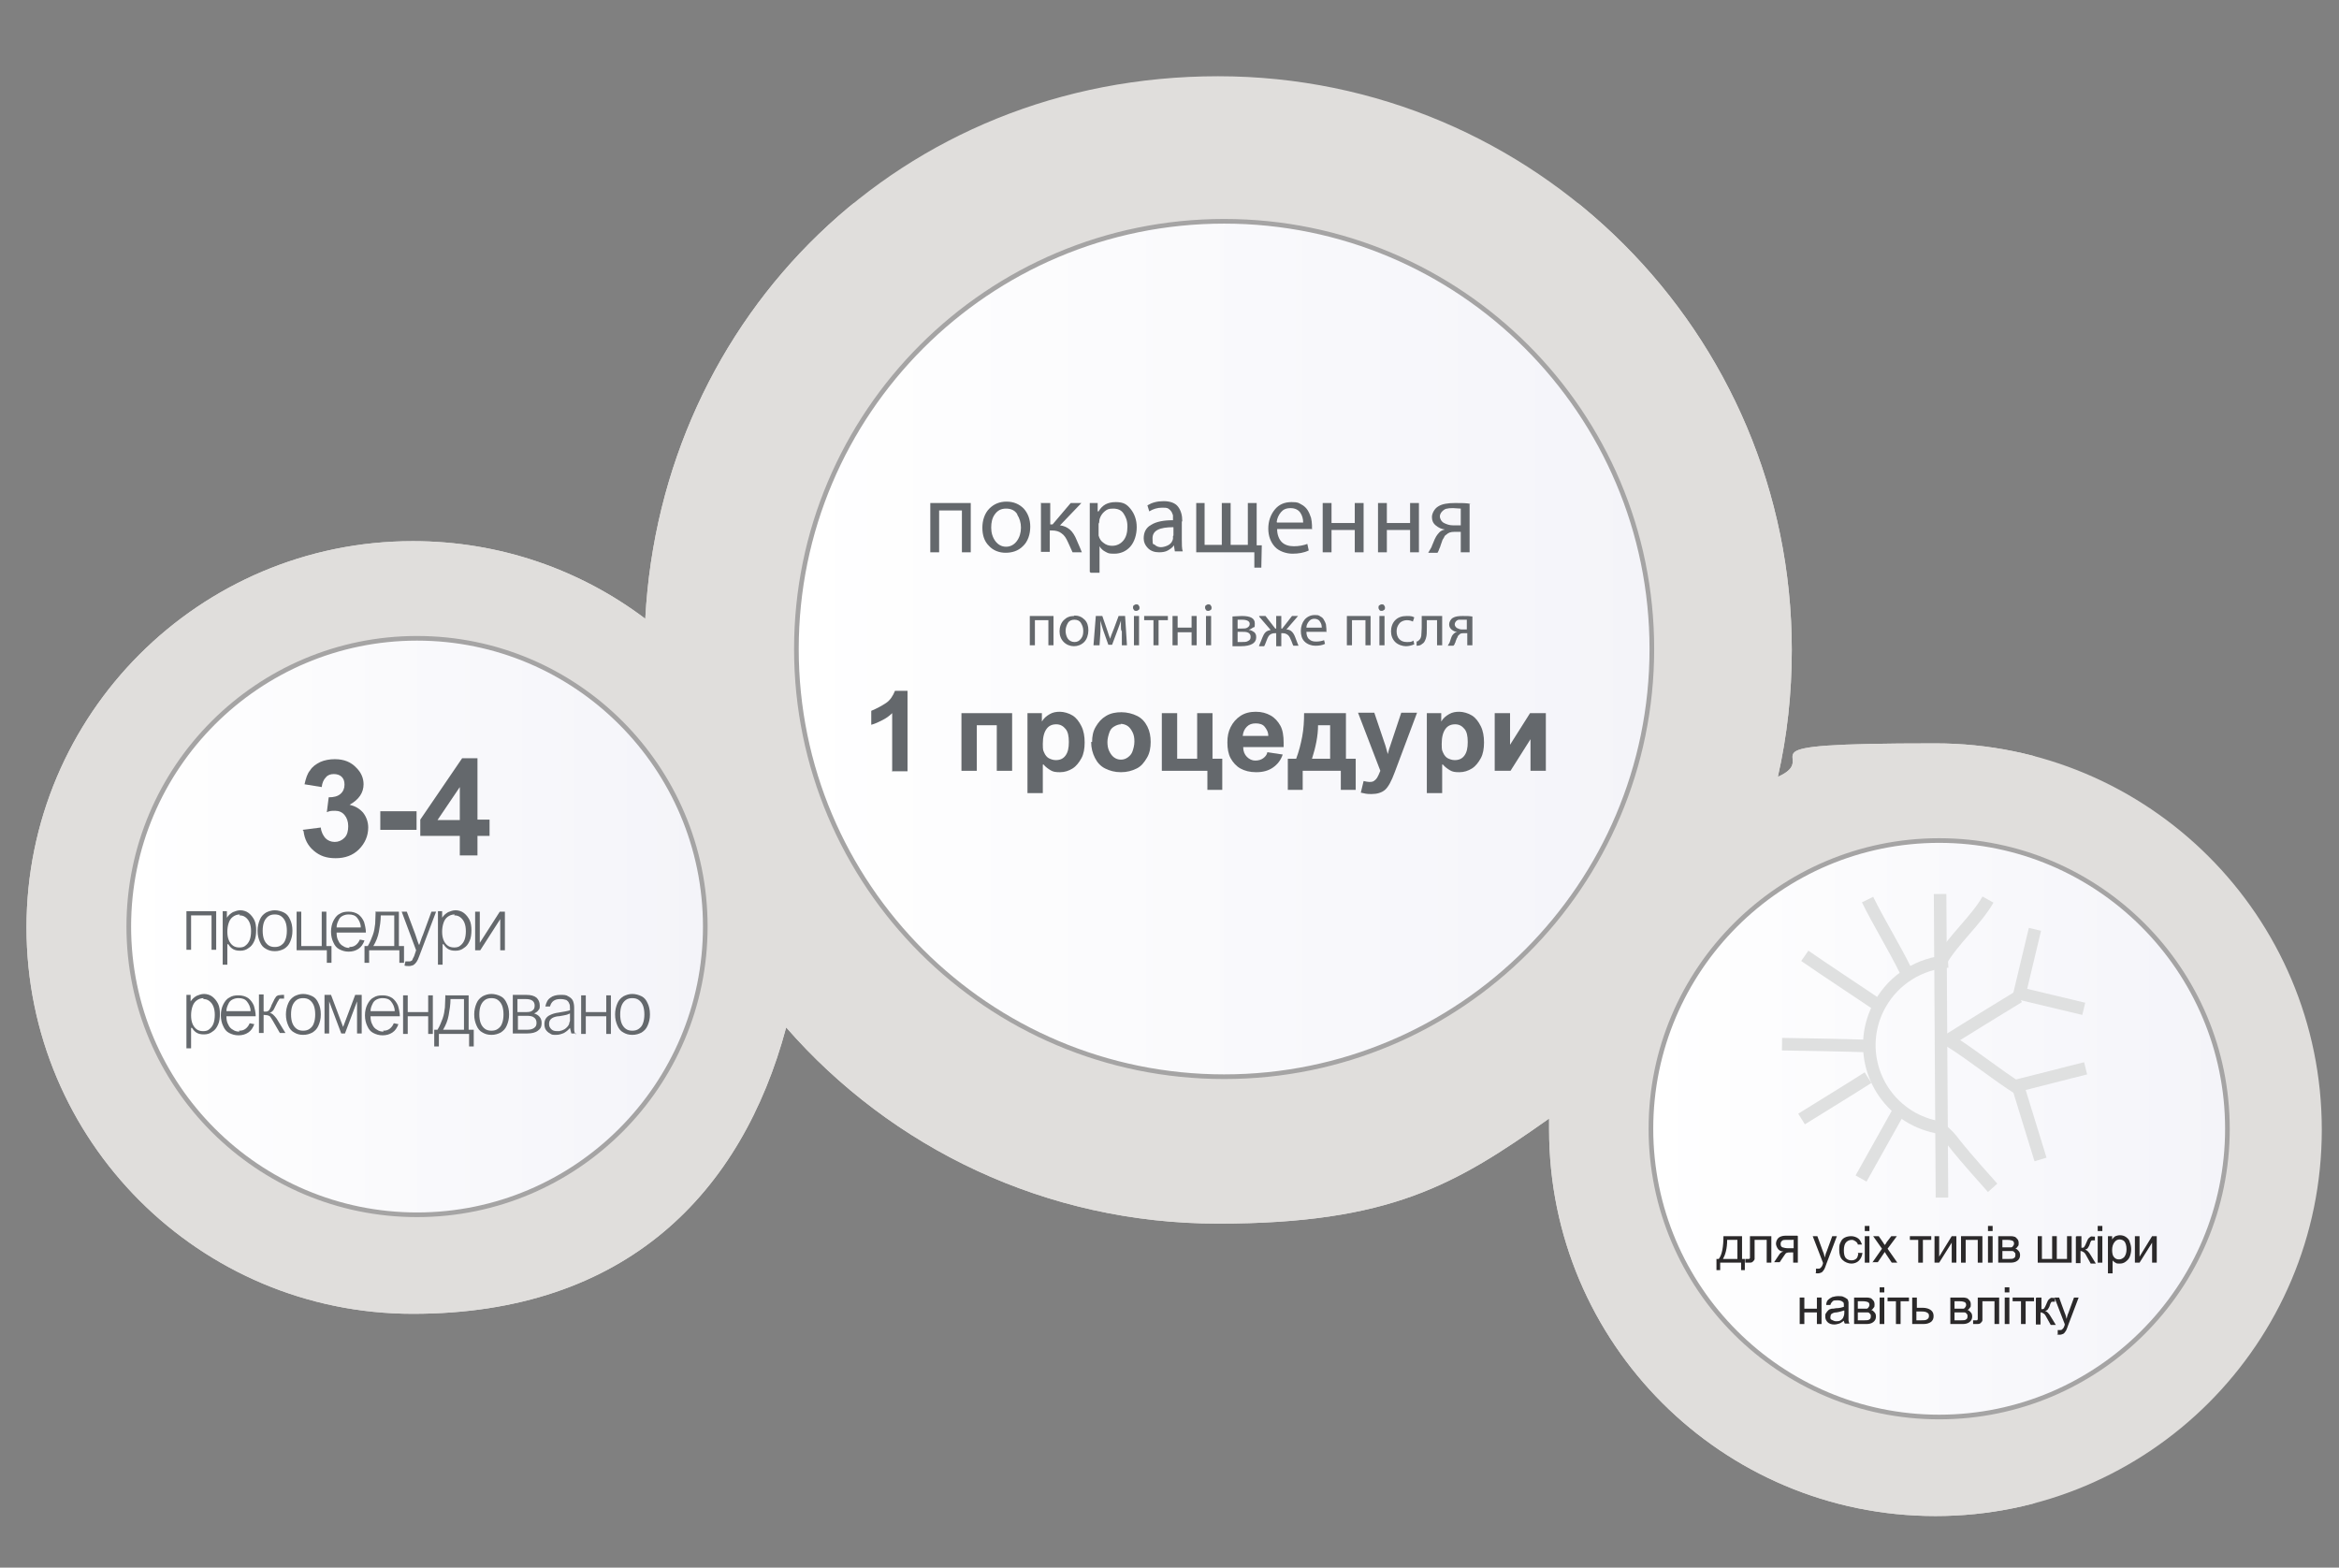 <?xml version="1.0" encoding="UTF-8"?>
<svg id="_Слой_1" data-name="Слой_1" xmlns="http://www.w3.org/2000/svg" version="1.1" xmlns:xlink="http://www.w3.org/1999/xlink" viewBox="0 0 503.1 337.2">
  <rect x="0" y="0" width="503.1" height="337.2" fill="#808080" stroke="none"/>
  <!-- Generator: Adobe Illustrator 29.0.1, SVG Export Plug-In . SVG Version: 2.1.0 Build 192)  -->
  <defs>
    <style>
      .st0 {
        stroke: #dfe0e0;
        stroke-width: 2.7px;
      }

      .st0, .st1, .st2 {
        fill: none;
      }

      .st0, .st2 {
        stroke-miterlimit: 10;
      }

      .st3 {
        clip-path: url(#clippath-7);
      }

      .st4 {
        fill: url(#_Безымянный_градиент_4);
      }

      .st5 {
        fill: url(#_Безымянный_градиент_42);
      }

      .st6 {
        fill: url(#_Безымянный_градиент_41);
      }

      .st7 {
        fill: #e0dedc;
      }

      .st8 {
        fill: #2b292a;
      }

      .st2 {
        stroke: #a5a4a4;
      }

      .st9 {
        clip-path: url(#clippath);
      }

      .st10 {
        fill: #64686c;
      }
    </style>
    <clipPath id="clippath">
      <path class="st7" d="M138.8,133.1c-13.9-10.5-31.2-16.7-50-16.7-45.9,0-83.1,37.2-83.1,83.1s37.2,83.1,83.1,83.1,70.8-26.1,80.3-61.6c22.6,25.9,55.8,42.2,92.9,42.2s51.1-8.4,71.2-22.6c0,.8,0,1.6,0,2.4,0,45.9,37.2,83.1,83.1,83.1s83.1-37.2,83.1-83.1-37.2-83.1-83.1-83.1-23.6,2.6-33.9,7.2c2-8.8,3-17.9,3-27.3,0-68.1-55.2-123.4-123.4-123.4s-119.7,51.6-123.2,116.6"/>
    </clipPath>
    <linearGradient id="_Безымянный_градиент_4" data-name="Безымянный градиент 4" x1="171.3" y1="139.6" x2="355.3" y2="139.6" gradientUnits="userSpaceOnUse">
      <stop offset="0" stop-color="#fff"/>
      <stop offset="1" stop-color="#f4f4f9"/>
    </linearGradient>
    <linearGradient id="_Безымянный_градиент_41" data-name="Безымянный градиент 4" x1="355.1" y1="242.8" x2="479.2" y2="242.8" xlink:href="#_Безымянный_градиент_4"/>
    <linearGradient id="_Безымянный_градиент_42" data-name="Безымянный градиент 4" x1="27.7" y1="199.3" x2="151.7" y2="199.3" xlink:href="#_Безымянный_градиент_4"/>
    <clipPath id="clippath-7">
      <rect class="st1" x="5.7" y="16.5" width="493.7" height="309.7"/>
    </clipPath>
  </defs>
  <g>
    <path class="st7" d="M138.8,133.1c-13.9-10.5-31.2-16.7-50-16.7-45.9,0-83.1,37.2-83.1,83.1s37.2,83.1,83.1,83.1,70.8-26.1,80.3-61.6c22.6,25.9,55.8,42.2,92.9,42.2s51.1-8.4,71.2-22.6c0,.8,0,1.6,0,2.4,0,45.9,37.2,83.1,83.1,83.1s83.1-37.2,83.1-83.1-37.2-83.1-83.1-83.1-23.6,2.6-33.9,7.2c2-8.8,3-17.9,3-27.3,0-68.1-55.2-123.4-123.4-123.4s-119.7,51.6-123.2,116.6"/>
    <g class="st9">
      <rect class="st7" x="-56.1" y="43.7" width="493.7" height="309.7"/>
    </g>
  </g>
  <g>
    <path class="st4" d="M171.3,139.6c0,50.8,41.2,92,92,92s92-41.2,92-92-41.2-92-92-92-92,41.2-92,92"/>
    <path class="st2" d="M171.3,139.6c0,50.8,41.2,92,92,92s92-41.2,92-92-41.2-92-92-92-92,41.2-92,92"/>
  </g>
  <g>
    <path class="st6" d="M355.1,242.8c0,34.2,27.8,62,62,62s62-27.8,62-62-27.8-62-62-62-62,27.8-62,62"/>
    <path class="st2" d="M355.1,242.8c0,34.2,27.8,62,62,62s62-27.8,62-62-27.8-62-62-62-62,27.8-62,62"/>
  </g>
  <g>
    <path class="st5" d="M27.7,199.3c0,34.2,27.8,62,62,62s62-27.8,62-62-27.8-62-62-62-62,27.8-62,62"/>
    <path class="st2" d="M27.7,199.3c0,34.2,27.8,62,62,62s62-27.8,62-62-27.8-62-62-62-62,27.8-62,62"/>
  </g>
  <g>
    <path class="st10" d="M65.1,178.5l3.9-.5c.1,1,.5,1.7,1,2.3.5.5,1.2.8,2,.8s1.5-.3,2.1-.9c.6-.6.8-1.5.8-2.5s-.3-1.8-.8-2.4c-.5-.6-1.2-.9-2-.9s-1.1,0-1.8.3l.4-3.2c1.1,0,1.9-.2,2.5-.7.6-.5.9-1.2.9-2s-.2-1.3-.6-1.7-1-.6-1.7-.6-1.3.2-1.7.7c-.5.5-.8,1.2-.9,2.1l-3.7-.6c.3-1.3.6-2.3,1.2-3,.5-.8,1.2-1.3,2.2-1.8.9-.4,2-.6,3.1-.6,2,0,3.5.6,4.7,1.9,1,1,1.5,2.2,1.5,3.5,0,1.8-1,3.3-3,4.4,1.2.3,2.1.8,2.9,1.7.7.9,1.1,2,1.1,3.2,0,1.8-.7,3.4-2,4.7s-3,1.9-5,1.9-3.4-.5-4.7-1.6-2-2.5-2.2-4.2Z"/>
    <path class="st10" d="M81.8,178.5v-4h7.8v4h-7.8Z"/>
    <path class="st10" d="M98.9,184v-4.2h-8.5v-3.5l9-13.2h3.3v13.2h2.6v3.5h-2.6v4.2h-3.9ZM98.9,176.4v-7.1l-4.8,7.1h4.8Z"/>
  </g>
  <g>
    <path class="st10" d="M46.5,204.3h-1v-7.4h-4.4v7.4h-1v-8.3h6.4v8.3Z"/>
    <path class="st10" d="M48.9,203.1h0v4.4h-1v-11.5h.9v1.4h0c.4-.6.8-.9,1.3-1.2.5-.2,1-.4,1.6-.4s1.3.2,1.8.6.9.9,1.2,1.5c.3.6.4,1.4.4,2.2s-.1,1.7-.4,2.3c-.3.7-.7,1.2-1.2,1.5-.5.4-1.1.6-1.8.6s-1.1-.1-1.5-.3c-.4-.2-.8-.6-1.1-1.1ZM51.6,196.7c-.6,0-1.1.2-1.5.5-.4.3-.7.7-.9,1.3s-.3,1.2-.3,1.9.1,1.3.3,1.8c.2.5.5.9.9,1.2s.9.4,1.4.4,1-.1,1.3-.4c.4-.3.7-.7.9-1.2s.3-1.2.3-1.9-.1-1.3-.3-1.8-.5-.9-.9-1.2-.8-.4-1.3-.4Z"/>
    <path class="st10" d="M55.4,200.2c0-.9.2-1.7.5-2.4s.7-1.1,1.3-1.5c.6-.3,1.2-.5,1.9-.5s1.4.2,2,.5c.6.3,1,.8,1.3,1.5.3.6.5,1.4.5,2.4s-.2,1.7-.5,2.4c-.3.7-.7,1.1-1.3,1.5-.6.3-1.2.5-2,.5s-1.4-.2-1.9-.5c-.6-.3-1-.8-1.3-1.5-.3-.7-.5-1.4-.5-2.4ZM59.1,196.7c-.5,0-1,.1-1.4.4s-.7.7-.9,1.2c-.2.5-.3,1.2-.3,1.9s.1,1.4.3,1.9.5.9.9,1.2.9.4,1.4.4,1-.1,1.4-.4c.4-.3.7-.6.9-1.2.2-.5.3-1.2.3-1.9s-.1-1.4-.3-1.9-.5-.9-.9-1.2-.9-.4-1.4-.4Z"/>
    <path class="st10" d="M63.8,196.1h1v7.4h4.4v-7.4h1v7.4h1.1v3.6h-1v-2.7h-6.5v-8.3Z"/>
    <path class="st10" d="M75.1,203.7c.6,0,1-.1,1.4-.4.4-.3.7-.7.9-1.2l1,.2c-.3.8-.7,1.4-1.3,1.8-.6.4-1.3.6-2.1.6s-1.4-.2-2-.5c-.6-.3-1-.8-1.3-1.5-.3-.6-.5-1.4-.5-2.3s.2-1.7.5-2.3.7-1.2,1.3-1.5c.6-.4,1.2-.5,2-.5s1.5.2,2.1.6c.5.4.9.9,1.2,1.6.2.7.4,1.5.4,2.3h-6.3c0,.7.1,1.3.4,1.8.2.5.6.9,1,1.1.4.3.9.4,1.4.4ZM75,196.7c-.5,0-.9.1-1.3.3s-.7.5-.9,1c-.2.4-.4.9-.4,1.5h5.2c0-.9-.4-1.6-.8-2.1-.4-.5-1-.7-1.8-.7Z"/>
    <path class="st10" d="M80.9,196.1h4.9v7.4h1.1v3.6h-1v-2.7h-6.5v2.7h-1v-3.6h.7c.5-.8.8-1.6,1.1-2.4.3-.8.4-1.6.5-2.4,0-.8.1-1.7.1-2.7ZM81.9,196.9c0,1.2-.2,2.4-.4,3.5s-.6,2.1-1.2,3.1h4.5v-6.6h-2.9Z"/>
    <path class="st10" d="M90.2,203.2h0c.2-.5.4-1.3.8-2.2l1.8-4.9h1l-3.6,9.5c-.2.6-.4,1-.6,1.3-.2.3-.4.5-.7.7-.3.1-.6.2-.9.2s-.7,0-1-.1l.2-.9c0,0,.2,0,.3,0,.1,0,.2,0,.3,0,.3,0,.5,0,.6-.1.2,0,.3-.2.4-.5.1-.2.3-.5.4-.9l.3-.9-3.1-8.3h1.1l1.8,4.8c.3.8.5,1.6.8,2.3Z"/>
    <path class="st10" d="M95.2,203.1h0v4.4h-1v-11.5h.9v1.4h0c.4-.6.8-.9,1.3-1.2.5-.2,1-.4,1.6-.4s1.3.2,1.8.6.9.9,1.2,1.5c.3.6.4,1.4.4,2.2s-.1,1.7-.4,2.3c-.3.7-.7,1.2-1.2,1.5-.5.4-1.1.6-1.8.6s-1.1-.1-1.5-.3c-.4-.2-.8-.6-1.1-1.1ZM97.8,196.7c-.6,0-1.1.2-1.5.5-.4.3-.7.7-.9,1.3s-.3,1.2-.3,1.9.1,1.3.3,1.8c.2.5.5.9.9,1.2s.9.4,1.4.4,1-.1,1.3-.4c.4-.3.7-.7.9-1.2s.3-1.2.3-1.9-.1-1.3-.3-1.8-.5-.9-.9-1.2-.8-.4-1.3-.4Z"/>
    <path class="st10" d="M103.2,202.8l4.3-6.7h1.1v8.3h-1v-6.7l-4.3,6.7h-1.1v-8.3h1v6.7Z"/>
    <path class="st10" d="M41.1,221.1h0v4.4h-1v-11.5h.9v1.4h0c.4-.6.8-.9,1.3-1.2.5-.2,1-.4,1.6-.4s1.3.2,1.8.6.9.9,1.2,1.5c.3.6.4,1.4.4,2.2s-.1,1.7-.4,2.3c-.3.7-.7,1.2-1.2,1.5-.5.4-1.1.6-1.8.6s-1.1-.1-1.5-.3c-.4-.2-.8-.6-1.1-1.1ZM43.8,214.7c-.6,0-1.1.2-1.5.5-.4.3-.7.7-.9,1.3s-.3,1.2-.3,1.9.1,1.3.3,1.8c.2.5.5.9.9,1.2s.9.4,1.4.4,1-.1,1.3-.4c.4-.3.7-.7.9-1.2s.3-1.2.3-1.9-.1-1.3-.3-1.8-.5-.9-.9-1.2-.8-.4-1.3-.4Z"/>
    <path class="st10" d="M51.4,221.7c.6,0,1-.1,1.4-.4.4-.3.7-.7.9-1.2l1,.2c-.3.8-.7,1.4-1.3,1.8-.6.4-1.3.6-2.1.6s-1.4-.2-2-.5c-.6-.3-1-.8-1.3-1.5-.3-.6-.5-1.4-.5-2.3s.2-1.7.5-2.3.7-1.2,1.3-1.5c.6-.4,1.2-.5,2-.5s1.5.2,2.1.6c.5.4.9.9,1.2,1.6.2.7.4,1.5.4,2.3h-6.3c0,.7.1,1.3.4,1.8.2.5.6.9,1,1.1.4.3.9.4,1.4.4ZM51.3,214.7c-.5,0-.9.1-1.3.3s-.7.5-.9,1c-.2.4-.4.9-.4,1.5h5.2c0-.9-.4-1.6-.8-2.1-.4-.5-1-.7-1.8-.7Z"/>
    <path class="st10" d="M56.8,217.6c.4,0,.6,0,.8-.1s.3-.2.4-.4c.1-.2.3-.5.4-.9l.5-1c.1-.3.3-.5.4-.7s.3-.3.5-.4c.2,0,.5-.1.8-.1h.5v.8h-.4c-.2,0-.3,0-.4,0-.1,0-.2,0-.3.2,0,.1-.2.3-.3.5l-.5,1c-.2.4-.3.7-.5.9s-.4.4-.7.5c.3,0,.6.2.8.4.2.2.5.5.7.8l1.9,3.1h-1.2l-1.5-2.6c-.2-.4-.4-.6-.5-.8s-.3-.3-.6-.4c-.2,0-.5-.1-.9-.1v3.9h-1v-8.3h1v3.6Z"/>
    <path class="st10" d="M61.5,218.2c0-.9.2-1.7.5-2.4s.7-1.1,1.3-1.5c.6-.3,1.2-.5,1.9-.5s1.4.2,2,.5c.6.3,1,.8,1.3,1.5.3.6.5,1.4.5,2.4s-.2,1.7-.5,2.4c-.3.7-.7,1.1-1.3,1.5-.6.3-1.2.5-2,.5s-1.4-.2-1.9-.5c-.6-.3-1-.8-1.3-1.5-.3-.7-.5-1.4-.5-2.4ZM65.2,214.7c-.5,0-1,.1-1.4.4s-.7.7-.9,1.2c-.2.5-.3,1.2-.3,1.9s.1,1.4.3,1.9.5.9.9,1.2.9.4,1.4.4,1-.1,1.4-.4c.4-.3.7-.6.9-1.2.2-.5.3-1.2.3-1.9s-.1-1.4-.3-1.9-.5-.9-.9-1.2-.9-.4-1.4-.4Z"/>
    <path class="st10" d="M73.8,220.9l2.6-6.9h1.4v8.3h-1v-6.9l-2.6,6.9h-.8l-2.6-6.9v6.9h-1v-8.3h1.4l2.6,6.9Z"/>
    <path class="st10" d="M82.4,221.7c.6,0,1-.1,1.4-.4.4-.3.7-.7.9-1.2l1,.2c-.3.8-.7,1.4-1.3,1.8-.6.4-1.3.6-2.1.6s-1.4-.2-2-.5c-.6-.3-1-.8-1.3-1.5-.3-.6-.5-1.4-.5-2.3s.2-1.7.5-2.3.7-1.2,1.3-1.5c.6-.4,1.2-.5,2-.5s1.5.2,2.1.6c.5.4.9.9,1.2,1.6.2.7.4,1.5.4,2.3h-6.3c0,.7.1,1.3.4,1.8.2.5.6.9,1,1.1.4.3.9.4,1.4.4ZM82.3,214.7c-.5,0-.9.1-1.3.3s-.7.5-.9,1c-.2.4-.4.9-.4,1.5h5.2c0-.9-.4-1.6-.8-2.1-.4-.5-1-.7-1.8-.7Z"/>
    <path class="st10" d="M87.7,217.7h4.4v-3.6h1v8.3h-1v-3.8h-4.4v3.8h-1v-8.3h1v3.6Z"/>
    <path class="st10" d="M95.9,214.1h4.9v7.4h1.1v3.6h-1v-2.7h-6.5v2.7h-1v-3.6h.7c.5-.8.8-1.6,1.1-2.4.3-.8.4-1.6.5-2.4,0-.8.1-1.7.1-2.7ZM96.9,214.9c0,1.2-.2,2.4-.4,3.5s-.6,2.1-1.2,3.1h4.5v-6.6h-2.9Z"/>
    <path class="st10" d="M102,218.2c0-.9.2-1.7.5-2.4s.7-1.1,1.3-1.5c.6-.3,1.2-.5,1.9-.5s1.4.2,2,.5c.6.3,1,.8,1.3,1.5.3.6.5,1.4.5,2.4s-.2,1.7-.5,2.4c-.3.7-.7,1.1-1.3,1.5-.6.3-1.2.5-2,.5s-1.4-.2-1.9-.5c-.6-.3-1-.8-1.3-1.5-.3-.7-.5-1.4-.5-2.4ZM105.7,214.7c-.5,0-1,.1-1.4.4s-.7.7-.9,1.2c-.2.5-.3,1.2-.3,1.9s.1,1.4.3,1.9.5.9.9,1.2.9.4,1.4.4,1-.1,1.4-.4c.4-.3.7-.6.9-1.2.2-.5.3-1.2.3-1.9s-.1-1.4-.3-1.9-.5-.9-.9-1.2-.9-.4-1.4-.4Z"/>
    <path class="st10" d="M113.3,222.3h-3v-8.3h2.9c1,0,1.7.2,2.2.6.4.4.7.9.7,1.7s-.1.7-.3,1c-.2.3-.5.5-.9.7,1,.3,1.6,1,1.6,2s-.3,1.3-.8,1.7-1.3.6-2.3.6ZM113.2,217.7c.7,0,1.1-.1,1.4-.4.3-.2.4-.6.4-1,0-.9-.6-1.4-1.9-1.4h-1.8v2.8h1.8ZM113.3,221.5c.7,0,1.2-.1,1.6-.4s.5-.6.5-1.1-.2-.9-.5-1.1c-.3-.3-.9-.4-1.6-.4h-1.9v3h2Z"/>
    <path class="st10" d="M123.9,222.3h-1c-.1-.3-.2-.8-.3-1.2h0c-.4.5-.8.8-1.3,1.1-.5.2-1,.4-1.7.4s-.9,0-1.3-.3c-.4-.2-.7-.5-.9-.8-.2-.3-.3-.7-.3-1.2s.1-.9.3-1.2.5-.6,1-.8c.4-.2,1-.4,1.8-.5,1.1-.2,1.9-.3,2.4-.5v-.3c0-.5,0-.9-.2-1.2-.1-.3-.3-.5-.6-.7-.3-.1-.7-.2-1.3-.2-1.2,0-1.9.5-2.2,1.6h-1c.2-.9.5-1.5,1.1-1.9.5-.4,1.3-.6,2.1-.6s1.3,0,1.7.3c.4.2.8.5,1,.9.2.4.3,1,.3,1.6v3.1c0,.7,0,1.2,0,1.6,0,.3.1.7.3,1ZM120,218.6c-.7.1-1.2.3-1.5.6s-.4.6-.4,1.1.2.8.5,1.1.7.4,1.3.4.4,0,.7-.1c.3,0,.5-.2.8-.3.2-.1.4-.3.6-.5.2-.2.3-.4.4-.6,0-.2.1-.4.2-.7,0-.3,0-.7,0-1.2v-.4c-.1,0-.4.2-.8.3s-1,.2-1.6.3Z"/>
    <path class="st10" d="M126,217.7h4.4v-3.6h1v8.3h-1v-3.8h-4.4v3.8h-1v-8.3h1v3.6Z"/>
    <path class="st10" d="M132.3,218.2c0-.9.2-1.7.5-2.4s.7-1.1,1.3-1.5c.6-.3,1.2-.5,1.9-.5s1.4.2,2,.5c.6.3,1,.8,1.3,1.5.3.6.5,1.4.5,2.4s-.2,1.7-.5,2.4c-.3.7-.7,1.1-1.3,1.5-.6.3-1.2.5-2,.5s-1.4-.2-1.9-.5c-.6-.3-1-.8-1.3-1.5-.3-.7-.5-1.4-.5-2.4ZM136,214.7c-.5,0-1,.1-1.4.4s-.7.7-.9,1.2c-.2.5-.3,1.2-.3,1.9s.1,1.4.3,1.9.5.9.9,1.2.9.4,1.4.4,1-.1,1.4-.4c.4-.3.7-.6.9-1.2.2-.5.3-1.2.3-1.9s-.1-1.4-.3-1.9-.5-.9-.9-1.2-.9-.4-1.4-.4Z"/>
  </g>
  <g>
    <path class="st10" d="M200.1,108.2h8.7v10.6h-1.9v-9h-4.9v9h-1.9v-10.6Z"/>
    <path class="st10" d="M216.5,107.9c1.5,0,2.7.5,3.7,1.5.9,1,1.4,2.3,1.4,3.9s-.5,3.2-1.6,4.2c-1,1-2.3,1.4-3.7,1.4s-2.7-.5-3.6-1.5c-1-1-1.4-2.3-1.4-3.9s.5-3.1,1.5-4.1c1-1,2.2-1.5,3.7-1.5ZM218.8,110.6c-.5-.8-1.3-1.2-2.4-1.2s-1.8.4-2.4,1.2-.8,1.8-.8,2.9.3,2.1.9,2.9c.6.8,1.4,1.2,2.3,1.2s1.7-.4,2.3-1.2c.6-.8.9-1.8.9-2.9s-.3-2-.8-2.8Z"/>
    <path class="st10" d="M224,108.2h1.9v4.6h.5l3.9-4.6h2.3l-4.6,4.8c.8.1,1.5.4,2.1.9.6.5,1.1,1.3,1.5,2.3.6,1.4,1,2.3,1.1,2.6h-2c-.2-.4-.5-1.1-1-2.2-.4-.9-.8-1.5-1.4-1.9-.5-.4-1.2-.6-2.1-.6h-.4v4.6h-1.9v-10.6Z"/>
    <path class="st10" d="M234.4,123v-11.4c0-1,0-2.1,0-3.4h1.7v1.8h.2c.8-1.4,2-2,3.7-2s2.4.5,3.2,1.5c.8,1,1.3,2.3,1.3,3.9s-.5,3.2-1.4,4.2c-.9,1-2.1,1.5-3.4,1.5s-1.3-.1-1.9-.4-1-.7-1.3-1.2h0v5.7h-1.9ZM236.3,112.6v1.8c0,.3,0,.6,0,.8.2.7.5,1.2,1.1,1.6.5.4,1.1.6,1.8.6,1,0,1.8-.4,2.4-1.1.6-.7.9-1.7.9-3s-.3-2-.8-2.8-1.3-1.1-2.3-1.1-1.3.2-1.8.6c-.5.4-.9,1-1.1,1.7,0,.3-.1.6-.1.8Z"/>
    <path class="st10" d="M254.2,112.2v3.9c0,1,0,1.9.2,2.5h-1.7l-.2-1.3h0c-.3.5-.8.8-1.3,1.1s-1.2.4-1.9.4c-1,0-1.8-.3-2.4-.9-.6-.6-.9-1.3-.9-2.1,0-1.3.5-2.3,1.6-2.9,1.1-.7,2.7-1,4.7-1v-.2c0-.3,0-.5,0-.8,0-.2-.2-.5-.3-.8-.2-.3-.4-.5-.7-.7-.3-.2-.8-.2-1.3-.2-1.1,0-2,.3-2.8.8l-.4-1.3c1-.6,2.1-.9,3.5-.9s2.5.4,3.1,1.2c.6.8.9,1.8.9,3.1ZM252.4,115.2v-1.8c-3,0-4.5.7-4.5,2.4s.2,1.1.5,1.4c.3.3.8.5,1.3.5s1.2-.2,1.7-.5c.5-.3.8-.8.9-1.3,0-.2,0-.4,0-.6Z"/>
    <path class="st10" d="M257.2,108.2h1.9v9h3.7v-9h1.9v9h3.7v-9h1.9v9.1h1.1s-.1,4.8-.1,4.8h-1.5v-3.3h-12.5v-10.6Z"/>
    <path class="st10" d="M282.1,113.8h-7.4c0,1.2.4,2.2,1,2.8s1.5.9,2.6.9,2.1-.2,2.9-.5l.3,1.4c-1,.5-2.2.7-3.5.7s-2.9-.5-3.8-1.5c-.9-1-1.4-2.3-1.4-3.9s.5-3,1.4-4.1c.9-1.1,2.1-1.6,3.6-1.6s1.5.2,2.1.5c.6.3,1.1.8,1.4,1.3.3.5.5,1,.7,1.6.1.5.2,1.1.2,1.6s0,.7,0,.9ZM274.7,112.4h5.6c0-.8-.2-1.5-.6-2.1s-1.1-1-2.1-1-1.6.3-2.1.9c-.5.6-.8,1.3-.9,2.1Z"/>
    <path class="st10" d="M284.5,108.2h1.9v4.3h5v-4.3h1.9v10.6h-1.9v-4.8h-5v4.8h-1.9v-10.6Z"/>
    <path class="st10" d="M296.4,108.2h1.9v4.3h5v-4.3h1.9v10.6h-1.9v-4.8h-5v4.8h-1.9v-10.6Z"/>
    <path class="st10" d="M316.1,108.3v10.5h-1.9v-4.4h-1.4c-.8,0-1.3.2-1.7.6-.2.1-.4.3-.5.6-.2.3-.3.5-.4.7,0,.2-.2.5-.3.9-.1.4-.2.6-.3.8-.1.3-.2.6-.4.9h-2c.2-.4.5-.8.7-1.2,0-.1.2-.5.4-1,.2-.5.4-1,.6-1.3.2-.3.4-.6.7-.9.3-.3.7-.5,1.2-.6h0c-.8-.1-1.4-.4-2-.9-.6-.5-.8-1.1-.8-1.8s.5-1.8,1.4-2.3c.8-.5,2-.7,3.6-.7s2.4,0,3.4.2ZM314.2,113v-3.6c-.5,0-1.1-.1-1.6-.1s-.9,0-1.3.1c-.4,0-.8.3-1.1.6-.3.3-.5.7-.5,1.1s.3,1.1.9,1.4c.6.3,1.2.5,1.9.5h1.6Z"/>
  </g>
  <g>
    <path class="st10" d="M191.9,165.8v-12.4c-.6.6-1.3,1.1-2.1,1.5s-1.6.8-2.4,1v-3c1.2-.5,2.3-1.1,3.2-1.7s1.5-1.6,1.9-2.6h2.7v17.3h-3.4Z"/>
    <path class="st10" d="M217.7,165.8h-3.3v-9.8h-4.3v9.8h-3.3v-12.4h10.9v12.4Z"/>
    <path class="st10" d="M224.3,164.5h0v6.1h-3.3v-17.2h3.1v1.8h0c.4-.7,1-1.2,1.7-1.6s1.4-.5,2.2-.5,1.9.3,2.7.8,1.4,1.3,1.9,2.3.7,2.2.7,3.5-.2,2.5-.7,3.4-1.1,1.7-1.9,2.2-1.7.8-2.7.8-1.5-.1-2-.4-1.1-.7-1.6-1.3ZM227.2,155.8c-.9,0-1.6.3-2.1,1s-.8,1.7-.8,3.2.1,1.4.3,1.9.6,1,1,1.2.9.4,1.5.4c.9,0,1.6-.3,2.1-1s.7-1.6.7-2.9-.2-2.2-.7-2.8-1.1-1-2-1Z"/>
    <path class="st10" d="M234.9,159.6c0-1.2.2-2.3.8-3.3s1.2-1.7,2.2-2.3,2.1-.8,3.3-.8,2.4.3,3.4.8,1.7,1.3,2.2,2.3.7,2.1.7,3.3-.2,2.4-.8,3.4-1.2,1.8-2.2,2.3-2.1.8-3.4.8-2.4-.3-3.4-.8-1.7-1.3-2.2-2.3-.8-2.1-.8-3.4ZM241.1,155.8c-.5,0-1,.2-1.5.5s-.8.7-1,1.3-.4,1.3-.4,2,.1,1.4.4,2,.6,1,1,1.3.9.5,1.5.5,1.1-.2,1.5-.5.8-.7,1-1.3.4-1.3.4-2.1-.1-1.4-.4-2-.6-1-1-1.3-1-.5-1.6-.5Z"/>
    <path class="st10" d="M253.2,153.4v9.8h4.3v-9.8h3.3v9.8h2.1v6.7h-3.2v-4.1h-9.8v-12.4h3.3Z"/>
    <path class="st10" d="M270,163.6c.7,0,1.3-.2,1.7-.5s.8-.7.9-1.3l3.3.5c-.4,1.2-1.1,2.1-2.1,2.8s-2.2,1-3.6,1-2.5-.3-3.4-.8-1.6-1.3-2.1-2.2-.7-2.1-.7-3.4.2-2.3.7-3.3,1.2-1.8,2.1-2.4,2-.9,3.3-.9,2.3.3,3.2.8,1.6,1.3,2.1,2.2.7,2.2.7,3.6v1h-8.7c0,.9.3,1.6.8,2.1s1.1.8,1.8.8ZM267.4,158.3h5.4c0-.9-.4-1.5-.8-2s-1.1-.7-1.9-.7-1.4.2-1.9.7-.8,1.1-.9,2Z"/>
    <path class="st10" d="M280.5,153.4h9v9.8h2.1v6.7h-3.2v-4.1h-8.2v4.1h-3.2v-6.7h1.8c.6-1.6,1-3.2,1.3-4.8s.4-3.3.4-5ZM283.5,156c0,2.3-.5,4.7-1.3,7.2h3.9v-7.2h-2.6Z"/>
    <path class="st10" d="M298.5,162.2h0c.2-.9.4-1.4.5-1.7l2.4-7.2h3.4l-4.8,12.8c-.7,1.9-1.4,3.2-2.1,3.8-.7.6-1.7.9-2.9.9s-1.3-.1-2.3-.3l.6-2.5c.5.1.9.2,1.2.2s.7,0,1-.2.5-.4.7-.7.4-.8.7-1.5l-4.8-12.5h3.5l2.4,7.1c.1.4.3,1,.5,1.8Z"/>
    <path class="st10" d="M310.2,164.5h0v6.1h-3.3v-17.2h3.1v1.8h0c.4-.7,1-1.2,1.7-1.6s1.4-.5,2.2-.5,1.9.3,2.7.8,1.4,1.3,1.9,2.3.7,2.2.7,3.5-.2,2.5-.7,3.4-1.1,1.7-1.9,2.2-1.7.8-2.7.8-1.5-.1-2-.4-1.1-.7-1.6-1.3ZM313,155.8c-.9,0-1.6.3-2.1,1s-.8,1.7-.8,3.2.1,1.4.3,1.9.6,1,1,1.2.9.4,1.5.4c.9,0,1.6-.3,2.1-1s.7-1.6.7-2.9-.2-2.2-.7-2.8-1.1-1-2-1Z"/>
    <path class="st10" d="M324.8,160.2l4.3-6.8h3.4v12.4h-3.3v-6.8l-4.3,6.8h-3.4v-12.4h3.3v6.8Z"/>
  </g>
  <g>
    <path class="st10" d="M221.4,132.5h5.2v6.3h-1.1v-5.4h-2.9v5.4h-1.1v-6.3Z"/>
    <path class="st10" d="M231.1,132.4c.9,0,1.6.3,2.2.9.6.6.8,1.4.8,2.3s-.3,1.9-.9,2.5c-.6.6-1.4.9-2.2.9s-1.6-.3-2.2-.9c-.6-.6-.9-1.4-.9-2.3s.3-1.8.9-2.4c.6-.6,1.3-.9,2.2-.9ZM232.5,134c-.3-.5-.8-.7-1.4-.7s-1.1.2-1.4.7c-.3.5-.5,1.1-.5,1.7s.2,1.3.5,1.7.8.7,1.4.7,1-.2,1.4-.7c.4-.5.5-1,.5-1.7s-.2-1.2-.5-1.7Z"/>
    <path class="st10" d="M235.2,138.8l.5-6.3h1.4l1.1,3.2c.2.7.4,1.2.6,1.7h0c.1-.5.4-1.2.8-2.2l1-2.7h1.4l.4,6.3h-1.1v-3c-.2-.2-.2-.6-.2-1.1,0-.5,0-.9,0-1.2h0c-.1.3-.3,1-.7,2l-1.2,3.2h-.8l-1.1-3.1c-.2-.6-.4-1.3-.6-2.1h0c0,1.1,0,1.9,0,2.3l-.2,3h-1.1Z"/>
    <path class="st10" d="M243.9,130.2c.1-.1.3-.2.5-.2s.4,0,.5.2c.1.1.2.3.2.5s0,.4-.2.5c-.1.1-.3.2-.5.2s-.4,0-.5-.2c-.1-.1-.2-.3-.2-.5s0-.4.2-.5ZM245,138.8h-1.1v-6.3h1.1v6.3Z"/>
    <path class="st10" d="M246.1,132.5h5.1v.9h-2v5.4h-1.1v-5.4h-2v-.9Z"/>
    <path class="st10" d="M252.2,132.5h1.1v2.5h3v-2.5h1.1v6.3h-1.1v-2.8h-3v2.8h-1.1v-6.3Z"/>
    <path class="st10" d="M259.4,130.2c.1-.1.3-.2.5-.2s.4,0,.5.2c.1.1.2.3.2.5s0,.4-.2.5c-.1.1-.3.2-.5.2s-.4,0-.5-.2c-.1-.1-.2-.3-.2-.5s0-.4.2-.5ZM260.5,138.8h-1.1v-6.3h1.1v6.3Z"/>
    <path class="st10" d="M265.1,138.8v-6.2c.6,0,1.2-.1,2-.1,1.9,0,2.8.5,2.8,1.6s-.1.7-.4.9-.6.4-.9.5h0c.5,0,.9.3,1.2.5.3.3.4.6.4,1.1,0,1.2-1.1,1.9-3.3,1.9s-1.1,0-1.8,0ZM266.2,135.9v2.2c.3,0,.6,0,.9,0,.5,0,1,0,1.3-.2.4-.2.6-.4.6-.9s-.2-.7-.5-.9c-.4-.2-.8-.2-1.5-.2h-.8ZM266.2,133.3v1.9h.9c.5,0,.9,0,1.2-.2s.5-.4.5-.8c0-.6-.6-.9-1.7-.9s-.5,0-.9,0Z"/>
    <path class="st10" d="M270.9,132.5h1.3l2.1,2.7h.2v-2.7h1.1v2.7h.2l2.1-2.7h1.3l-2.5,2.9c.9,0,1.5.6,1.9,1.7.4,1,.6,1.6.7,1.8h-1.1c-.2-.3-.3-.8-.6-1.4-.2-.5-.4-.8-.7-1s-.6-.3-1.1-.3h-.2v2.8h-1.1v-2.8h-.2c-.5,0-.8.1-1.1.3-.3.2-.5.6-.7,1.1-.3.8-.5,1.3-.6,1.4h-1.1c0-.2.3-.7.7-1.8.2-.5.4-.9.7-1.2s.7-.4,1.1-.5l-2.5-2.9Z"/>
    <path class="st10" d="M285.4,135.9h-4.4c0,.7.2,1.3.6,1.6.4.4.9.5,1.5.5s1.2-.1,1.7-.3l.2.8c-.6.3-1.3.4-2.1.4s-1.7-.3-2.3-.9-.8-1.4-.8-2.3.3-1.8.8-2.4c.5-.6,1.3-1,2.1-1s.9,0,1.3.3c.4.2.6.4.8.8.2.3.3.6.4.9,0,.3.1.6.1,1s0,.4,0,.5ZM281,135h3.3c0-.5-.1-.9-.4-1.3-.2-.4-.7-.6-1.2-.6s-.9.2-1.2.6c-.3.4-.5.8-.5,1.3Z"/>
    <path class="st10" d="M289.6,132.5h5.2v6.3h-1.1v-5.4h-2.9v5.4h-1.1v-6.3Z"/>
    <path class="st10" d="M296.7,130.2c.1-.1.3-.2.5-.2s.4,0,.5.2c.1.1.2.3.2.5s0,.4-.2.5c-.1.1-.3.2-.5.2s-.4,0-.5-.2c-.1-.1-.2-.3-.2-.5s0-.4.2-.5ZM297.8,138.8h-1.1v-6.3h1.1v6.3Z"/>
    <path class="st10" d="M304,137.7l.2.9c-.5.2-1.1.4-1.8.4s-1.7-.3-2.3-.9c-.6-.6-.9-1.4-.9-2.3s.3-1.8.9-2.4c.6-.6,1.4-.9,2.5-.9s1.2.1,1.6.3l-.3.9c-.4-.2-.8-.3-1.3-.3s-1.2.2-1.6.7-.6,1-.6,1.7.2,1.3.6,1.7c.4.4.9.6,1.6.6s1,0,1.4-.3Z"/>
    <path class="st10" d="M305.8,132.5h4.4v6.3h-1.1v-5.4h-2.2v1.6c0,1,0,1.7-.2,2.3s-.4,1-.8,1.2c-.3.3-.7.4-1.2.4v-.9c.1,0,.4-.1.5-.3.3-.2.4-.5.5-.9,0-.4.1-1,.1-1.8v-2.5Z"/>
    <path class="st10" d="M316.7,132.6v6.2h-1.1v-2.6h-.8c-.5,0-.8.1-1,.4-.1,0-.2.2-.3.4,0,.2-.2.3-.2.4,0,.1-.1.3-.2.5,0,.2-.1.4-.2.5,0,.2-.1.3-.3.5h-1.2c.1-.2.3-.5.4-.7,0,0,.1-.3.2-.6.1-.3.2-.6.3-.8.1-.2.3-.4.4-.5.2-.2.4-.3.7-.4h0c-.5,0-.8-.2-1.2-.5-.3-.3-.5-.6-.5-1.1s.3-1.1.8-1.4c.5-.3,1.2-.4,2.1-.4s1.4,0,2,.1ZM315.5,135.4v-2.1c-.3,0-.6,0-.9,0s-.5,0-.8,0c-.2,0-.5.2-.6.3s-.3.4-.3.7.2.6.5.8c.4.2.7.3,1.1.3h1Z"/>
  </g>
  <g class="st3">
    <path class="st0" d="M428.6,255.5c-11.3-12.6-7.2-9-11.2-12.7"/>
    <path class="st0" d="M438.9,249.4c-1.6-5.3-3.3-10.6-4.9-15.9,4.9-1.2,9.7-2.5,14.6-3.7"/>
    <path class="st0" d="M427.6,193.5c-2.4,4.3-7.7,8.9-10.1,13.2"/>
    <path class="st0" d="M434.7,234.5c-5.7-3.6-9.9-7.2-15.6-10.8,5.1-3.2,9.9-6.1,15.1-9.3"/>
    <path class="st0" d="M417.7,257.6c-.1-21.8-.3-43.5-.4-65.3"/>
    <path class="st0" d="M418.1,242.7c-2.3-.3-4.6-1-6.8-2.2-8.7-4.9-11.8-15.8-6.9-24.5,3.1-5.5,8.7-8.8,14.6-9.2"/>
    <path class="st0" d="M400.3,253.5c2.7-4.8,5.3-9.5,8-14.3"/>
    <path class="st0" d="M387.5,240.7c4.8-3,9.6-5.9,14.3-8.9"/>
    <path class="st0" d="M401.7,193.5c2.4,4.9,5.8,10.4,8.2,15.3"/>
    <path class="st0" d="M388.2,205.6c4.6,3.2,10.9,7.3,15.6,10.5"/>
    <path class="st0" d="M383.3,224.6c6.2.1,12.4.2,18.6.4"/>
    <path class="st0" d="M448.2,217c-4.6-1.1-9.2-2.2-13.8-3.3,1.1-4.6,2.2-9.2,3.3-13.8"/>
  </g>
  <g>
    <path class="st8" d="M370.7,265.9h4v4.9h.6v2.4h-.8v-1.6h-4.5v1.6h-.8v-2.4h.5c.7-.9,1-2.6,1-4.9ZM371.5,266.7c0,1.9-.4,3.2-.9,4.1h3.1v-4.1h-2.2Z"/>
    <path class="st8" d="M376.5,265.9h4.5v5.7h-1v-4.9h-2.6v2.8c0,.7,0,1.1,0,1.3s-.2.4-.4.6c-.2.2-.5.2-.8.2s-.5,0-.8,0v-.8h.4c.2,0,.3,0,.4,0s.1-.1.2-.2c0,0,0-.4,0-.9v-3.8Z"/>
    <path class="st8" d="M386.7,265.9v5.7h-1v-2.2h-.6c-.3,0-.6,0-.8.1-.2,0-.4.4-.7.8l-.8,1.2h-1.2l1-1.5c.3-.5.6-.7,1-.8-.6,0-1-.3-1.2-.6s-.4-.7-.4-1.1.2-.9.5-1.2c.3-.3.9-.5,1.5-.5h2.6ZM385.7,266.7h-1.4c-.6,0-.9,0-1.1.3-.2.2-.2.4-.2.6,0,.3.1.6.4.7s.7.2,1.3.2h1.1v-1.9Z"/>
    <path class="st8" d="M390.6,273.8v-.9c.1,0,.3,0,.4,0s.4,0,.5-.1.2-.2.3-.3c0,0,.2-.3.3-.7,0,0,0-.1,0-.2l-2.2-5.7h1l1.2,3.3c.2.4.3.9.4,1.3.1-.4.2-.9.4-1.3l1.2-3.3h1l-2.2,5.8c-.2.6-.4,1.1-.5,1.3-.2.3-.4.6-.6.7-.2.1-.5.2-.8.2s-.4,0-.6-.1Z"/>
    <path class="st8" d="M399.6,269.5h1c-.1.8-.4,1.3-.8,1.7-.4.4-1,.6-1.6.6s-1.4-.3-1.9-.8c-.5-.5-.7-1.2-.7-2.2s.1-1.2.3-1.6c.2-.5.5-.8.9-1,.4-.2.9-.3,1.4-.3s1.1.2,1.5.5c.4.3.6.8.8,1.3h-.9c0-.2-.2-.5-.5-.7s-.5-.3-.8-.3c-.5,0-.9.2-1.2.5-.3.3-.5.9-.5,1.7s.1,1.3.4,1.7c.3.3.7.5,1.2.5s.7-.1,1-.3c.3-.2.4-.6.5-1.1Z"/>
    <path class="st8" d="M401.1,264.8v-1.1h1v1.1h-1ZM401.1,271.6v-5.7h1v5.7h-1Z"/>
    <path class="st8" d="M402.7,271.6l2.1-3-1.9-2.7h1.2l.9,1.3c.2.3.3.5.4.6.2-.2.3-.4.4-.6l1-1.3h1.2l-2,2.7,2.1,3h-1.2l-1.2-1.8-.3-.5-1.5,2.2h-1.2Z"/>
    <path class="st8" d="M410.8,265.9h4.6v.8h-1.8v4.9h-1v-4.9h-1.8v-.8Z"/>
    <path class="st8" d="M416.1,265.9h1v4.4l2.7-4.4h1v5.7h-1v-4.3l-2.7,4.3h-1v-5.7Z"/>
    <path class="st8" d="M421.9,265.9h4.5v5.7h-1v-4.9h-2.6v4.9h-1v-5.7Z"/>
    <path class="st8" d="M427.6,264.8v-1.1h1v1.1h-1ZM427.6,271.6v-5.7h1v5.7h-1Z"/>
    <path class="st8" d="M429.8,265.9h2.2c.5,0,1,0,1.2.1.3,0,.5.3.7.5.2.2.3.5.3.9s0,.5-.2.7c-.1.2-.3.4-.5.5.3,0,.5.3.7.5.2.2.3.5.3.9,0,.5-.2.9-.6,1.2-.4.3-.9.4-1.5.4h-2.6v-5.7ZM430.8,268.3h1c.4,0,.7,0,.8,0s.3-.1.4-.3c.1-.1.2-.3.2-.5,0-.3-.1-.5-.3-.6s-.6-.2-1.1-.2h-1.1v1.6ZM430.8,270.8h1.3c.5,0,.9,0,1.1-.2.2-.1.3-.3.3-.7,0-.2,0-.4-.2-.5-.1-.2-.3-.3-.5-.3s-.5,0-.9,0h-1.2v1.7Z"/>
    <path class="st8" d="M438.2,265.9h1v4.9h2.2v-4.9h1v4.9h2.2v-4.9h1v5.7h-7.3v-5.7Z"/>
    <path class="st8" d="M446.7,265.9h1v2.5c.3,0,.5,0,.6-.2.1-.1.3-.5.5-1,.2-.5.3-.7.5-.9s.3-.2.4-.3.4,0,.7,0h.2v.8h-.3c-.3,0-.4,0-.5.1,0,0-.2.3-.3.7-.1.4-.3.6-.4.8s-.3.3-.6.4c.4.1.8.5,1.2,1.2l1.1,1.8h-1.1l-1-1.8c-.2-.4-.4-.6-.6-.7-.2-.1-.3-.2-.6-.2v2.6h-1v-5.7Z"/>
    <path class="st8" d="M451.2,264.8v-1.1h1v1.1h-1ZM451.2,271.6v-5.7h1v5.7h-1Z"/>
    <path class="st8" d="M453.4,273.8v-7.9h.9v.7c.2-.3.4-.5.7-.7.3-.1.6-.2,1-.2s.9.1,1.3.4c.4.3.7.6.8,1.1.2.5.3,1,.3,1.5s-.1,1.1-.3,1.6c-.2.5-.5.8-.9,1.1s-.8.4-1.3.4-.6,0-.9-.2-.5-.3-.6-.5v2.8h-1ZM454.3,268.8c0,.7.1,1.3.4,1.6.3.4.7.5,1.1.5s.8-.2,1.1-.5c.3-.4.5-.9.5-1.7s-.2-1.3-.4-1.6-.7-.5-1.1-.5-.8.2-1.1.6c-.3.4-.5.9-.5,1.7Z"/>
    <path class="st8" d="M459.2,265.9h1v4.4l2.7-4.4h1v5.7h-1v-4.3l-2.7,4.3h-1v-5.7Z"/>
    <path class="st8" d="M387.1,279.1h1v2.4h2.7v-2.4h1v5.7h-1v-2.5h-2.7v2.5h-1v-5.7Z"/>
    <path class="st8" d="M396.6,284.1c-.4.3-.7.5-1,.6-.3.1-.7.2-1.1.2-.6,0-1.1-.2-1.4-.5-.3-.3-.5-.7-.5-1.2s0-.5.2-.8c.1-.2.3-.4.5-.6s.4-.2.7-.3c.2,0,.5,0,.9-.1.8,0,1.4-.2,1.7-.3,0-.1,0-.2,0-.3,0-.4,0-.7-.3-.8-.2-.2-.6-.3-1.1-.3s-.8,0-1,.2-.4.4-.5.8h-.9c0-.5.2-.9.4-1.1s.5-.4.9-.6c.4-.1.8-.2,1.3-.2s.9,0,1.2.2c.3.1.5.3.7.4s.2.4.3.7c0,.2,0,.5,0,.9v1.3c0,.9,0,1.5,0,1.7s.1.5.2.7h-1c-.1-.2-.2-.4-.2-.7ZM396.6,281.9c-.4.1-.9.3-1.6.4-.4,0-.7.1-.8.2-.2,0-.3.2-.4.3,0,.1-.1.3-.1.5,0,.3,0,.5.3.6s.5.3.9.3.7,0,1-.2c.3-.2.5-.4.6-.7.1-.2.2-.5.2-1v-.4Z"/>
    <path class="st8" d="M398.8,279.1h2.2c.5,0,1,0,1.2.1.3,0,.5.3.7.5.2.2.3.5.3.9s0,.5-.2.7c-.1.2-.3.4-.5.5.3,0,.5.3.7.5.2.2.3.5.3.9,0,.5-.2.9-.6,1.2-.4.3-.9.4-1.5.4h-2.6v-5.7ZM399.7,281.5h1c.4,0,.7,0,.8,0s.3-.1.4-.3c.1-.1.2-.3.2-.5,0-.3-.1-.5-.3-.6s-.6-.2-1.1-.2h-1.1v1.6ZM399.7,284h1.3c.5,0,.9,0,1.1-.2.2-.1.3-.3.3-.7,0-.2,0-.4-.2-.5-.1-.2-.3-.3-.5-.3s-.5,0-.9,0h-1.2v1.7Z"/>
    <path class="st8" d="M404.3,278v-1.1h1v1.1h-1ZM404.3,284.8v-5.7h1v5.7h-1Z"/>
    <path class="st8" d="M406,279.1h4.6v.8h-1.8v4.9h-1v-4.9h-1.8v-.8Z"/>
    <path class="st8" d="M411.3,279.1h1v2.2h1.2c.8,0,1.4.2,1.8.5s.6.7.6,1.3-.2.9-.5,1.2c-.4.3-.9.5-1.7.5h-2.4v-5.7ZM412.2,284h1c.6,0,1,0,1.3-.2.3-.2.4-.4.4-.7s0-.5-.3-.7-.6-.3-1.3-.3h-1.1v1.9Z"/>
    <path class="st8" d="M419.5,279.1h2.2c.5,0,1,0,1.2.1.3,0,.5.3.7.5.2.2.3.5.3.9s0,.5-.2.7c-.1.2-.3.4-.5.5.3,0,.5.3.7.5.2.2.3.5.3.9,0,.5-.2.9-.6,1.2-.4.3-.9.4-1.5.4h-2.6v-5.7ZM420.5,281.5h1c.4,0,.7,0,.8,0s.3-.1.4-.3c.1-.1.2-.3.2-.5,0-.3-.1-.5-.3-.6s-.6-.2-1.1-.2h-1.1v1.6ZM420.5,284h1.3c.5,0,.9,0,1.1-.2.2-.1.3-.3.3-.7,0-.2,0-.4-.2-.5-.1-.2-.3-.3-.5-.3s-.5,0-.9,0h-1.2v1.7Z"/>
    <path class="st8" d="M425.5,279.1h4.5v5.7h-1v-4.9h-2.6v2.8c0,.7,0,1.1,0,1.3s-.2.4-.4.6c-.2.2-.5.2-.8.2s-.5,0-.8,0v-.8h.4c.2,0,.3,0,.4,0s.1-.1.2-.2c0,0,0-.4,0-.9v-3.8Z"/>
    <path class="st8" d="M431.2,278v-1.1h1v1.1h-1ZM431.2,284.8v-5.7h1v5.7h-1Z"/>
    <path class="st8" d="M432.9,279.1h4.6v.8h-1.8v4.9h-1v-4.9h-1.8v-.8Z"/>
    <path class="st8" d="M438.1,279.1h1v2.5c.3,0,.5,0,.6-.2.1-.1.3-.5.5-1,.2-.5.3-.7.5-.9s.3-.2.4-.3.4,0,.7,0h.2v.8h-.3c-.3,0-.4,0-.5.1,0,0-.2.3-.3.7-.1.4-.3.6-.4.8s-.3.3-.6.4c.4.1.8.5,1.2,1.2l1.1,1.8h-1.1l-1-1.8c-.2-.4-.4-.6-.6-.7-.2-.1-.3-.2-.6-.2v2.6h-1v-5.7Z"/>
    <path class="st8" d="M442.6,287v-.9c.1,0,.3,0,.4,0s.4,0,.5-.1.2-.2.3-.3c0,0,.2-.3.3-.7,0,0,0-.1,0-.2l-2.2-5.7h1l1.2,3.3c.2.4.3.9.4,1.3.1-.4.2-.9.4-1.3l1.2-3.3h1l-2.2,5.8c-.2.6-.4,1.1-.5,1.3-.2.3-.4.6-.6.7-.2.1-.5.2-.8.2s-.4,0-.6-.1Z"/>
  </g>
</svg>